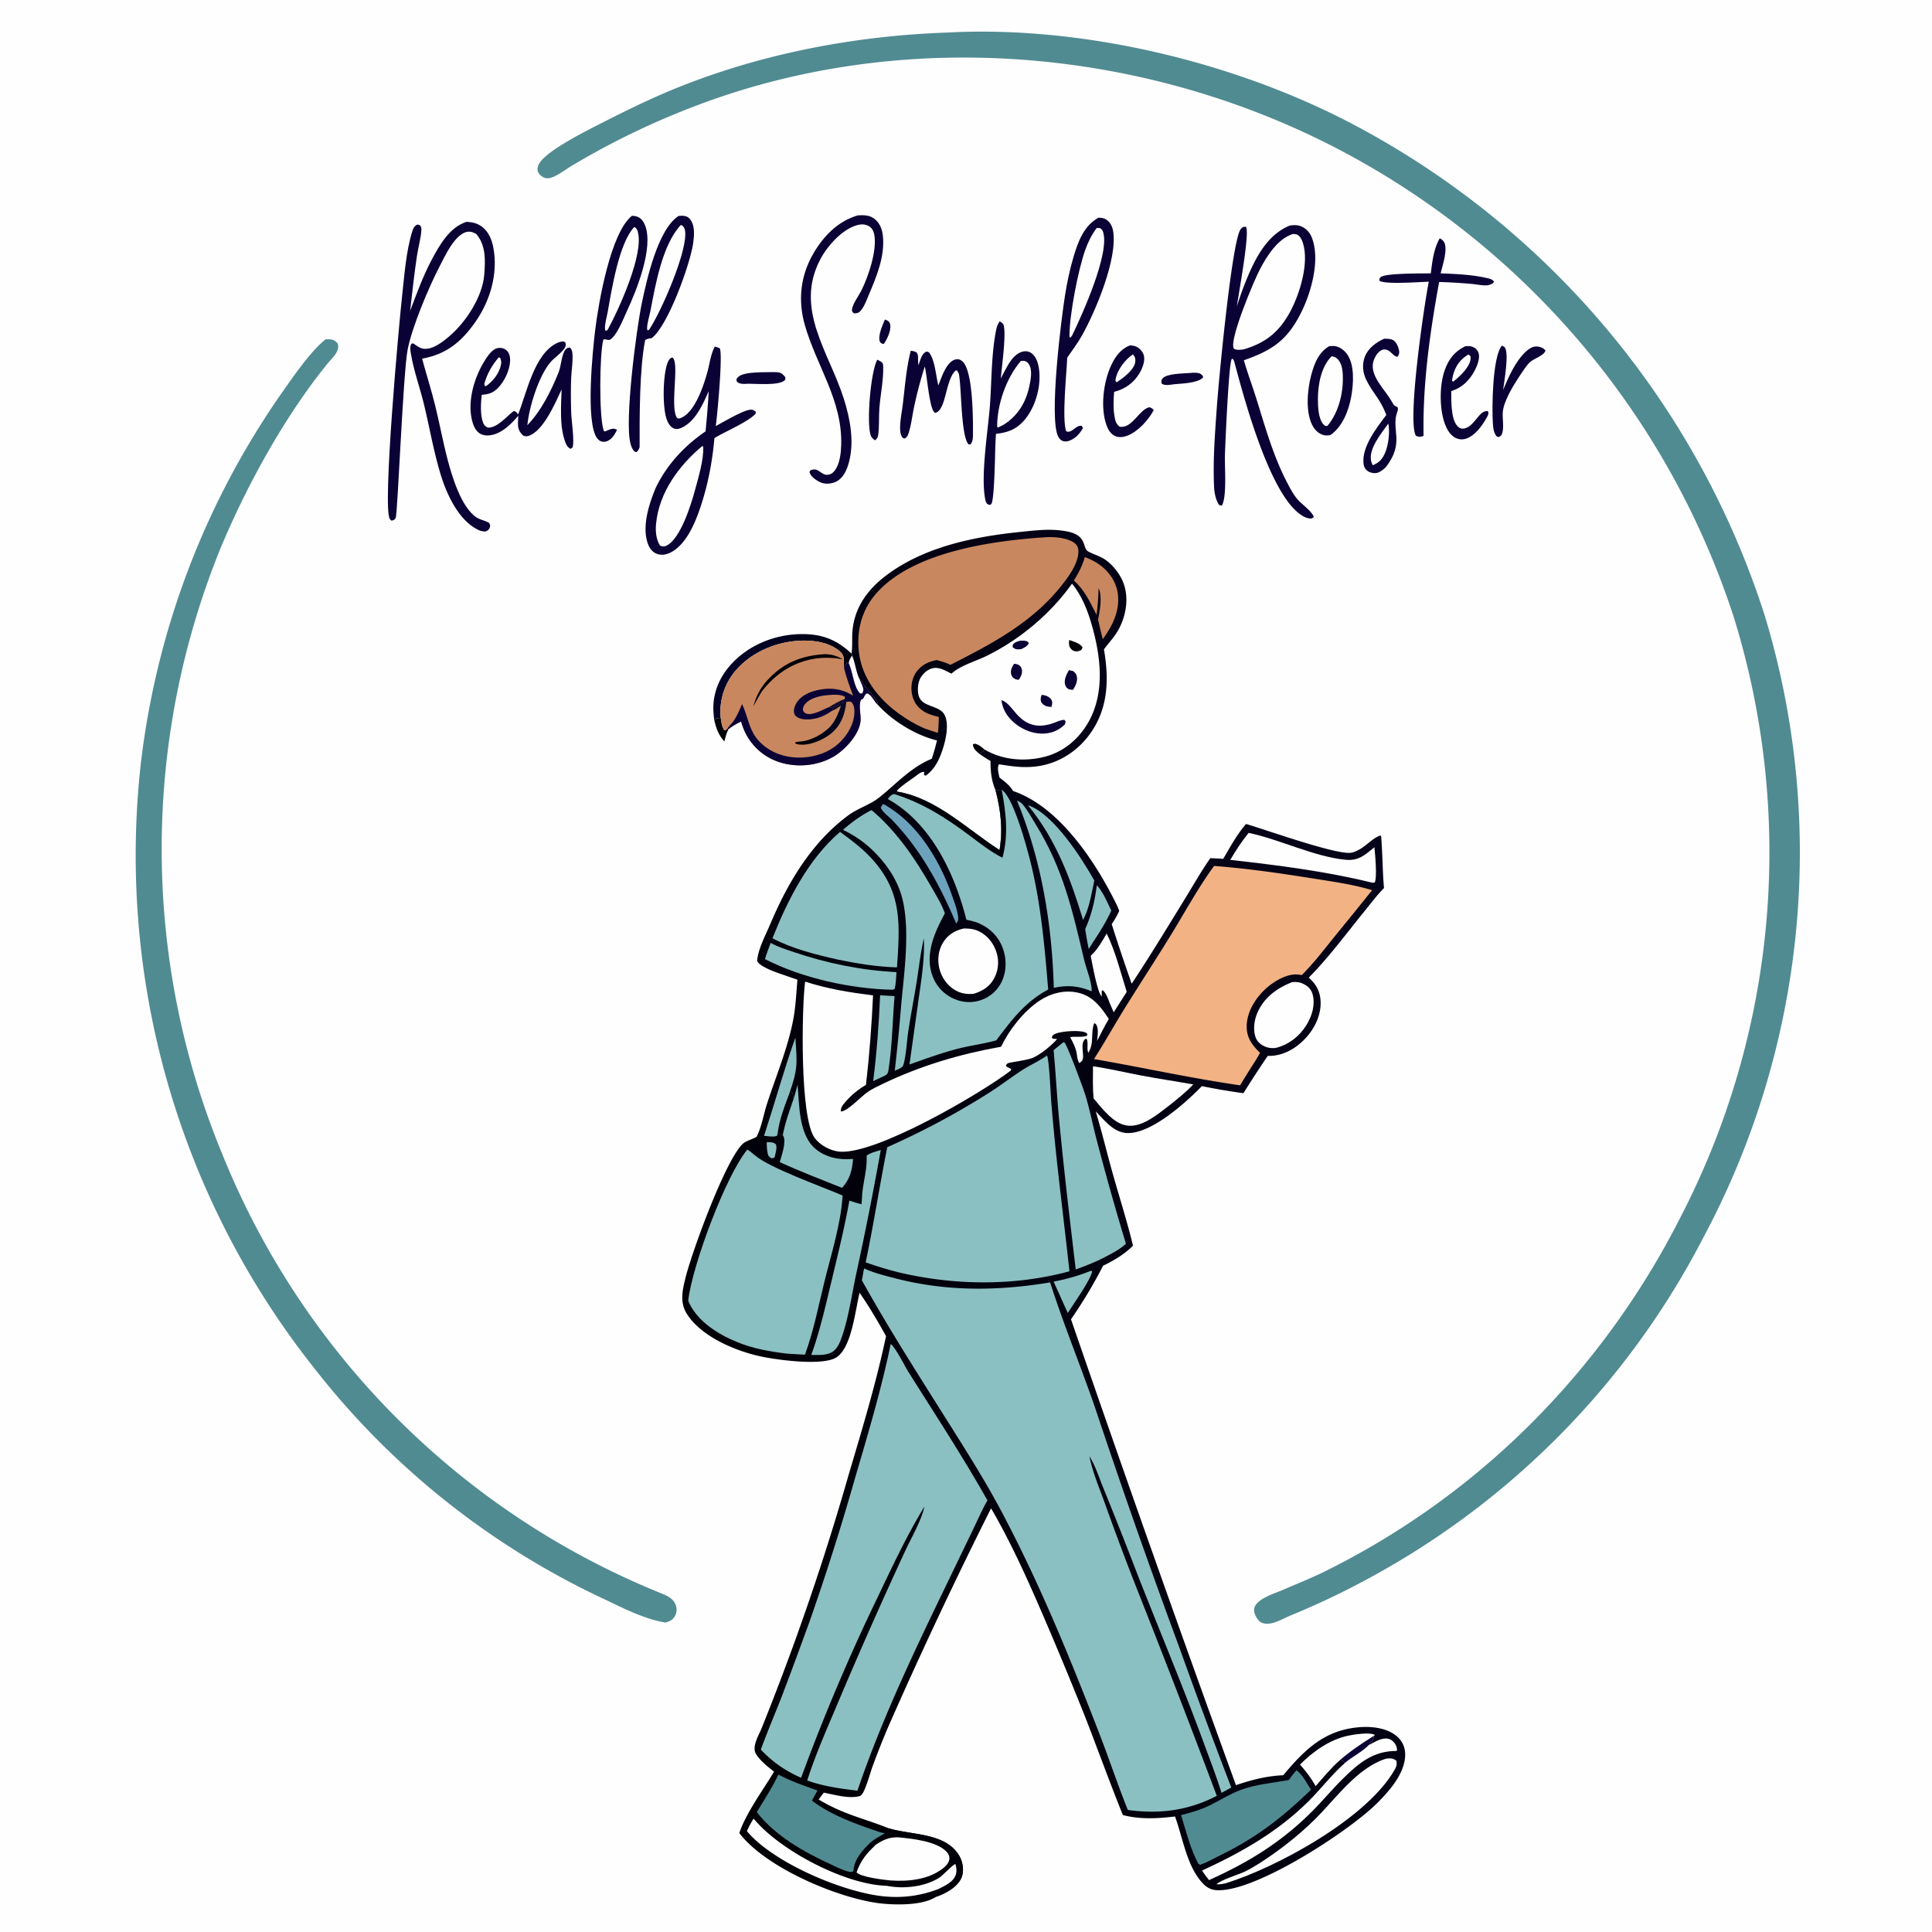 <svg version="1.1" xmlns="http://www.w3.org/2000/svg" style="display: block;" viewBox="0 0 2048 2048" width="1024" height="1024">
<defs>
	<linearGradient id="Gradient1" gradientUnits="userSpaceOnUse" x1="870.929" y1="747.128" x2="779.301" y2="695.266">
		<stop class="stop0" offset="0" stop-opacity="1" stop-color="rgb(0,0,14)"/>
		<stop class="stop1" offset="1" stop-opacity="1" stop-color="rgb(3,2,39)"/>
	</linearGradient>
	<linearGradient id="Gradient2" gradientUnits="userSpaceOnUse" x1="855.24" y1="766.76" x2="893.797" y2="767.241">
		<stop class="stop0" offset="0" stop-opacity="1" stop-color="rgb(1,0,8)"/>
		<stop class="stop1" offset="1" stop-opacity="1" stop-color="rgb(4,8,35)"/>
	</linearGradient>
	<linearGradient id="Gradient3" gradientUnits="userSpaceOnUse" x1="614.864" y1="1496.83" x2="1556.93" y2="1135.49">
		<stop class="stop0" offset="0" stop-opacity="1" stop-color="rgb(0,0,4)"/>
		<stop class="stop1" offset="1" stop-opacity="1" stop-color="rgb(5,3,25)"/>
	</linearGradient>
</defs>
<path transform="translate(0,0)" fill="rgb(255,254,254)" d="M 0 0 L 2048 0 L 2048 2048 L 0 2048 L 0 0 z"/>
<path transform="translate(0,0)" fill="rgb(0,0,8)" d="M 757.253 763.821 C 757.654 762.997 758.32 762.238 758.862 761.498 L 764.012 761.011 C 764.766 765.267 765.041 770.088 767.6 773.671 L 768.976 774.101 L 771.089 772.31 L 772.149 773.12 C 769.983 777.1 769.017 781.633 767.807 785.978 C 761.835 779.359 759.239 772.314 757.253 763.821 z"/>
<path transform="translate(0,0)" fill="rgb(10,1,53)" d="M 938.055 338.704 C 938.871 339.014 940.317 339.524 941.023 339.977 C 942.765 341.095 943.347 342.283 943.67 344.251 C 944.72 350.649 940.445 359.254 937.011 364.455 L 935.482 364.466 C 934.35 363.747 933.133 363.377 932.653 362.038 C 930.412 355.787 935.589 344.601 938.055 338.704 z"/>
<path transform="translate(0,0)" fill="rgb(10,1,53)" d="M 1260.98 395.415 C 1263.25 395.081 1265.63 395.074 1267.92 395.158 C 1271.49 395.289 1272.96 396.129 1275.31 398.746 L 1275.02 400.492 C 1268.93 406.199 1252.88 406.557 1244.88 407.28 C 1240.66 407.793 1234.84 409.263 1231.34 406.542 C 1231.11 404.078 1230.72 402.852 1232.64 400.893 C 1237.63 395.806 1254.02 396.027 1260.98 395.415 z"/>
<path transform="translate(0,0)" fill="rgb(10,1,53)" d="M 820.628 394.452 C 822.121 394.41 823.683 394.545 825.159 394.76 C 828.584 395.257 830.397 397.223 832.406 399.842 C 832.449 401.057 832.852 402.031 831.938 402.982 C 825.95 409.204 800.35 406.511 791.749 406.838 C 788.648 407.087 785.173 407.175 782.411 405.581 C 780.793 404.647 781.038 404.124 780.551 402.485 C 781.021 401.391 781.036 401.167 781.918 400.149 C 787.821 393.333 811.955 394.835 820.628 394.452 z"/>
<path transform="translate(0,0)" fill="rgb(10,1,53)" d="M 929.884 381.27 C 931.801 382.05 933.18 382.983 934.913 384.11 C 935.784 385.361 936.156 386.26 936.212 387.803 C 936.739 402.312 933.319 418.016 932.182 432.607 C 931.454 441.959 932.239 451.944 930.906 461.134 C 930.482 464.054 929.7 464.649 927.772 466.788 C 925.089 465.127 923.635 463.951 922.734 460.818 C 918.668 446.691 922.799 395.073 929.884 381.27 z"/>
<path transform="translate(0,0)" fill="url(#Gradient1)" d="M 757.253 763.821 A 103.386 103.386 0 0 1 756.223 752.819 C 755.486 734.161 763.088 716.988 775.686 703.473 C 794.124 683.694 820.883 672.866 847.729 672.197 C 870.107 671.64 886.309 677.438 902.628 692.858 C 903.604 694.407 903.522 693.645 903.29 695.058 C 901.317 697.94 900.152 699.758 899.798 703.271 L 897.896 702.662 C 896.549 704.218 895.625 705.748 894.641 707.553 C 893.718 698.538 896.598 695.311 888.75 689.231 C 874.891 678.493 853.222 677.707 836.588 680.365 C 813.381 684.072 790.075 696.202 776.175 715.54 A 66.619 66.619 0 0 0 764.012 761.011 L 758.862 761.498 C 758.32 762.238 757.654 762.997 757.253 763.821 z"/>
<path transform="translate(0,0)" fill="rgb(10,1,53)" d="M 1592.05 366.416 C 1593.35 367.013 1594.36 367.219 1595.24 368.432 C 1599.83 374.8 1594.46 404.414 1593.38 413.454 C 1598.99 399.743 1606.84 381.936 1618.25 372.011 C 1621.54 369.148 1625.33 366.833 1629.82 367.333 C 1633.34 367.724 1636.06 368.801 1638.24 371.53 C 1637.08 376.944 1625.96 380.032 1621.85 383.865 C 1617.79 387.65 1614.39 393.466 1611.16 398.041 C 1604.53 408.082 1593.46 425.633 1592.95 437.802 C 1592.68 444.222 1594.22 452.557 1592.57 458.726 C 1591.81 461.547 1591.13 461.84 1588.84 463.358 L 1586.54 462.632 C 1583.25 458.489 1582.87 454.115 1582.51 448.961 C 1581.36 432.27 1582.07 377.957 1592.05 366.416 z"/>
<path transform="translate(0,0)" fill="rgb(10,1,53)" d="M 1553.24 366.997 C 1555.55 366.879 1558.3 366.575 1560.5 367.447 C 1563.73 368.727 1565.97 370.51 1567.21 373.821 C 1569.23 379.24 1566.04 387.347 1563.6 392.123 C 1558.03 402.987 1550.05 410.914 1538.38 414.598 C 1538.46 424.537 1537.88 443.394 1544.57 451.291 C 1546.14 453.141 1548.04 454.51 1550.54 454.406 C 1559.19 454.047 1564.21 444.002 1569.82 438.688 C 1572.07 436.565 1574.04 435.671 1577.08 435.729 C 1578.29 438.191 1577.84 438.004 1577.16 440.49 C 1572.57 449.091 1566.24 458.768 1557.5 463.536 C 1553.49 465.722 1549.02 466.478 1544.66 464.925 C 1539.29 463.015 1535.55 458.084 1533.2 453.103 C 1525.58 436.98 1525.51 409.154 1531.44 392.452 C 1535.64 380.606 1541.95 372.547 1553.24 366.997 z"/>
<path transform="translate(0,0)" fill="rgb(255,254,254)" d="M 1556.6 375.715 C 1557.35 376.153 1558.11 376.998 1558.75 377.585 C 1558.93 379.031 1559.04 379.295 1558.83 380.915 C 1557.74 389.449 1547.15 399.364 1540.64 404.423 L 1540.11 404.494 L 1539.18 403.528 C 1539.46 401.567 1539.78 399.604 1540.29 397.688 C 1542.92 387.848 1547.79 380.967 1556.6 375.715 z"/>
<path transform="translate(0,0)" fill="rgb(10,1,53)" d="M 1198.15 366.012 C 1200.44 366.313 1203 366.608 1205.05 367.705 C 1208.7 369.664 1211.58 373.021 1212.6 377.043 C 1214.04 382.741 1210.9 390.642 1208.03 395.449 C 1201.76 405.957 1192.64 412.393 1181.01 415.387 C 1180.38 423.806 1179.92 432.149 1181.29 440.533 C 1182.07 445.32 1182.76 449.353 1186.9 452.288 C 1200.17 454.709 1207.45 434.001 1218.42 431.663 C 1220.86 432.618 1221.43 432.712 1222.97 434.777 C 1217.49 445.166 1206.51 457.21 1195.56 461.631 C 1191.26 463.366 1186.35 464.17 1181.99 462.177 C 1177.59 460.167 1174.87 455.863 1173.22 451.481 C 1166.15 432.706 1169.53 405.158 1177.88 387.275 C 1182.29 377.843 1188.11 369.726 1198.15 366.012 z"/>
<path transform="translate(0,0)" fill="rgb(255,254,254)" d="M 1200.73 375.725 C 1201.18 376.174 1201.71 376.56 1202.09 377.071 C 1203.6 379.105 1203.84 382.102 1203.28 384.503 C 1201.31 392.998 1190.67 400.493 1183.86 405.209 C 1183.3 404.953 1182.94 404.395 1182.51 403.96 C 1182.5 402.548 1182.43 402.251 1182.81 400.675 C 1185.1 391.179 1192.9 381.075 1200.73 375.725 z"/>
<path transform="translate(0,0)" fill="rgb(10,1,53)" d="M 1467.25 359.066 C 1470.6 359.072 1474.07 358.95 1477.06 360.74 C 1480.26 362.656 1482.49 368.062 1483.09 371.631 C 1483.6 374.676 1482.94 376.042 1481.21 378.335 C 1476.66 377.455 1474.17 371.625 1469.35 370.634 C 1467.17 370.185 1465.47 370.536 1463.61 371.657 C 1459.75 373.978 1456.66 379.725 1455.64 383.978 C 1452.15 398.467 1467.83 412.752 1474.63 424.467 L 1476.84 428.285 C 1478.02 430.314 1479.31 430.501 1481.36 431.49 C 1482.22 433.377 1481.91 434.6 1481.2 436.513 C 1474.15 455.555 1489.65 468.922 1468.9 495.35 C 1466.3 497.749 1463.21 500.439 1459.69 501.29 C 1456.43 502.08 1451.98 501.033 1449.32 498.989 C 1447.11 497.283 1445.88 494.876 1445.49 492.152 C 1442.89 474.246 1459.41 453.264 1469.57 439.859 C 1463.09 422.74 1455.18 416.776 1448.31 402.692 C 1444.52 394.932 1443.66 386.086 1446.86 377.955 C 1450.38 369.018 1458.76 362.876 1467.25 359.066 z"/>
<path transform="translate(0,0)" fill="rgb(255,254,254)" d="M 1471.66 448.966 C 1473.48 457.893 1471.88 471.147 1468.48 479.468 C 1465.63 486.437 1462.07 490.454 1455.1 493.197 C 1454.38 491.532 1453.67 489.913 1453.34 488.119 C 1450.97 475.019 1464.52 459.197 1471.66 448.966 z"/>
<path transform="translate(0,0)" fill="rgb(10,1,53)" d="M 1526.22 252.57 C 1527.74 253.519 1529.18 254.414 1530.28 255.877 C 1535.55 262.866 1528.95 281.832 1527.15 289.778 C 1543.11 290.404 1560.66 291.142 1576.2 294.738 C 1578.84 295.349 1582.2 296.108 1583.68 298.503 L 1582.55 300.269 C 1580.54 301.334 1578.76 302.263 1576.46 302.44 C 1571.28 302.836 1565.39 301.418 1560.19 300.985 A 548.899 548.899 0 0 0 1525.53 298.93 C 1515.74 352.884 1507.99 407.108 1509.04 462.012 C 1508.76 462.126 1508.48 462.258 1508.18 462.354 C 1505.46 463.245 1503.42 463.247 1500.92 461.868 C 1491.52 446.515 1509.67 323.074 1514.6 298.604 C 1505.27 298.895 1467.77 301.763 1462.18 297.539 C 1462.36 295.662 1462.02 295.122 1463.66 293.715 C 1468.62 289.449 1508.46 289.903 1516.72 289.777 C 1518.24 277.306 1519.8 263.614 1526.22 252.57 z"/>
<path transform="translate(0,0)" fill="rgb(10,1,53)" d="M 973.571 387.253 C 975.322 382.741 976.772 375.341 981.457 373.018 C 982.842 372.331 983.532 373.062 984.852 373.581 C 991.261 382.111 992.008 398.159 994.686 408.58 C 997.178 402.254 999.571 395.159 1003.19 389.4 C 1005.6 385.56 1009.3 381.321 1014.13 380.839 C 1016.67 380.585 1018.47 381.554 1020.31 383.197 C 1031.38 393.067 1031.47 443.762 1031.4 459.292 C 1031.38 463.238 1031.47 468.241 1028.49 471.211 L 1026.66 471.023 C 1018.43 461.753 1019.43 410.973 1016.4 396.027 L 1014.51 392.745 L 1012.87 392.811 C 1004.7 400.799 1003.41 419.505 998.593 430.026 C 996.929 433.663 995.345 436.334 991.577 437.731 C 991.297 437.579 990.998 437.459 990.738 437.277 C 985.165 433.376 982.691 397.747 980.293 388.548 A 442.571 442.571 0 0 0 968.872 431.846 C 966.936 440.912 965.855 451.233 962.884 459.951 C 962.124 462.183 961.126 463.486 959.229 464.834 C 957.714 464.448 957.162 464.68 956.254 463.245 C 954.477 460.437 954.154 456.867 954.15 453.609 C 954.143 445.397 956.025 436.703 957.019 428.533 C 959.312 409.685 960.718 390.211 965.426 371.803 C 967.843 372.104 969.47 372.438 971.625 373.59 C 972.884 375.446 973.138 376.509 973.136 378.684 C 973.134 381.575 973.322 384.375 973.571 387.253 z"/>
<path transform="translate(0,0)" fill="rgb(10,1,53)" d="M 1409.03 366.935 C 1411.15 366.824 1413.39 366.662 1415.49 366.966 C 1420.07 367.629 1424.95 371.395 1427.65 375.001 C 1436.26 386.502 1434.78 407.047 1432.35 420.47 C 1429.65 435.439 1423.08 452.384 1410.17 461.25 C 1408.29 461.502 1406.29 461.744 1404.39 461.466 C 1399.31 460.724 1394.74 456.899 1392.15 452.627 C 1383.52 438.432 1385.74 413.734 1389.76 398.309 C 1392.99 385.879 1397.5 373.741 1409.03 366.935 z"/>
<path transform="translate(0,0)" fill="rgb(255,254,254)" d="M 1411.62 377.613 C 1413.75 378.124 1415.54 378.504 1417.23 379.988 C 1421.33 383.59 1422.79 389.371 1423.23 394.595 C 1424.81 413.561 1419.66 436.794 1407.14 451.411 C 1406.91 451.47 1406.7 451.583 1406.47 451.588 C 1404.78 451.625 1404.33 451.298 1403.14 450.089 C 1397.43 444.296 1397.03 430.738 1397.04 422.94 C 1397.06 407.687 1400.42 388.658 1411.62 377.613 z"/>
<path transform="translate(0,0)" fill="rgb(10,1,53)" d="M 909.583 228.259 C 916.123 227.957 922.065 227.978 927.37 232.311 C 932.951 236.869 935.268 243.521 935.943 250.513 C 938.018 271.997 929.276 292.874 921.117 312.159 C 918.754 317.742 916.299 324.923 912.23 329.477 C 910.12 331.839 908.186 332.191 905.16 332.191 C 903.072 330.318 902.749 329.313 903.481 326.398 C 904.951 320.542 910.195 313.68 913 308.142 C 920.496 293.345 930.191 264.583 926.639 248.079 C 925.897 244.629 924.193 241.639 921.12 239.785 C 917.093 237.355 912.399 237.513 908.014 238.821 C 892.233 243.529 876.843 260.947 869.415 275.162 C 841.973 327.679 878.669 373.203 894.346 422.274 C 901.181 443.71 905.825 468.055 899.844 490.251 C 897.768 497.956 894.158 506.511 886.696 510.39 C 882.186 512.733 875.542 513.516 870.732 511.692 C 866.5 510.088 860.127 505.935 858.469 501.534 C 857.89 499.998 858.156 500.335 858.911 498.674 C 867.994 494.356 870.15 504.772 878.476 503.154 C 882.142 502.442 884.808 499.401 886.52 496.283 C 890.516 489.006 891.457 479.828 891.703 471.633 C 893.126 424.028 865.321 387.771 853.022 344.061 C 845.849 318.572 848.47 292.981 861.565 269.857 C 872.338 250.834 888.094 234.281 909.583 228.259 z"/>
<path transform="translate(0,0)" fill="rgb(10,1,53)" d="M 1059.73 340.624 C 1061.41 341.558 1062.25 342.327 1063.58 343.666 C 1067.13 352.714 1061.86 388.922 1060.88 401.339 A 288.471 288.471 0 0 1 1067.76 388.283 C 1071.37 381.918 1076.68 374.459 1084.25 372.687 C 1087.5 371.926 1090.68 372.41 1093.4 374.389 C 1098.46 378.063 1100.53 385.114 1101.36 390.997 C 1103.85 408.584 1098.23 429.667 1087.27 443.645 C 1078.72 454.551 1069.09 458.483 1055.76 459.871 L 1055.09 471.921 C 1054.84 481.586 1054.08 528.211 1051.12 533.64 C 1050.28 535.193 1050.4 534.71 1048.46 535.256 L 1046.2 533.913 C 1045.33 532.537 1044.8 531.312 1044.47 529.71 C 1039.23 504.257 1047.51 455.936 1049.46 428.495 C 1051.31 402.572 1050.85 375.365 1055.94 349.867 C 1056.65 346.29 1057.66 343.629 1059.73 340.624 z"/>
<path transform="translate(0,0)" fill="rgb(255,254,254)" d="M 1082.15 382.632 C 1083.16 382.588 1084.98 382.366 1086.02 382.628 C 1088.28 383.2 1089.3 384.155 1090.59 386.038 C 1094.78 392.156 1092.55 402.759 1091.11 409.564 C 1087.6 426.192 1079.23 440.227 1064.87 449.627 C 1062.62 450.964 1060.26 452.066 1057.91 453.211 L 1057.03 452.469 C 1056.88 428.787 1066.71 400.556 1082.15 382.632 z"/>
<path transform="translate(0,0)" fill="rgb(10,1,53)" d="M 549.197 439.318 L 549.565 438.412 C 558.325 416.267 566.413 375.383 590.128 363.783 C 592.29 362.725 594.655 362 597.061 361.863 L 599.182 362.794 C 599.801 364.867 600.102 366.274 598.98 368.266 C 595.711 374.07 587.57 379.067 583.185 384.345 C 570.883 399.15 560.893 431.496 559.038 450.686 C 573.762 435.498 584.55 413.817 592.336 394.181 C 594.727 388.151 595.52 374.655 599.551 370.432 C 601.144 368.763 601.962 368.57 604.18 368.491 C 606.852 370.992 606.875 374.449 606.957 377.902 C 607.129 385.225 605.852 392.475 605.518 399.776 C 604.948 412.239 605.115 424.838 605.473 437.306 C 605.698 445.114 609.285 469.125 606.847 474.419 L 604.881 475.793 C 601.256 474.032 600.12 471.163 598.823 467.451 C 593.008 450.814 594.878 430.267 595.304 412.842 C 588.818 426.678 576.213 456.884 560.276 462.073 C 558.153 462.764 556.733 462.561 554.695 461.808 C 551.692 459.161 549.577 455.808 549.19 451.702 C 548.855 448.159 549.261 444.337 549.441 440.784 C 542.571 448.562 534.556 457.018 524.427 460.285 C 519.56 461.855 513.53 462.41 508.947 459.716 C 503.784 456.68 501.403 450.242 500.143 444.691 C 495.595 424.662 502.708 400.448 513.176 383.37 C 516.345 378.201 521.482 369.851 528.011 368.917 C 531.382 368.434 534.577 369.258 537.151 371.567 C 539.353 373.541 540.323 376.478 540.627 379.34 C 541.622 388.736 536.487 400.769 530.72 407.982 C 525.203 414.883 520.748 417.555 512.076 418.432 L 510.603 418.57 C 509.761 427.568 508.882 439.023 511.946 447.693 C 513.032 450.768 514.327 451.851 517.171 453.295 C 527.231 453.722 536.929 441.371 544.526 435.756 C 547.315 436.068 547.502 437.255 549.197 439.318 z"/>
<path transform="translate(0,0)" fill="rgb(255,254,254)" d="M 528.858 378.609 L 530.447 379.796 C 531.192 382.153 531.593 383.876 531.109 386.397 C 529.312 395.752 522.664 404.138 515.004 409.409 L 513.839 408.869 L 513.419 406.694 C 516.453 396.047 521.668 386.952 528.858 378.609 z"/>
<path transform="translate(0,0)" fill="rgb(10,1,53)" d="M 669.961 228.718 C 672.1 228.874 674.057 229.021 676.046 229.891 C 679.936 231.595 682.367 235.137 683.855 238.992 C 693.046 262.806 674.573 308.353 664.413 330.108 C 661.015 337.383 653.482 356.777 646.461 360.114 C 644.409 361.089 642.142 359.031 639.572 359.965 C 635.483 375.128 634.829 442.877 640.066 456.783 L 641.382 457.373 C 642.864 456.712 644.351 456.041 645.862 455.447 C 649.209 454.131 650.861 454.021 654.12 455.517 C 652.549 458.659 650.988 461.735 648.524 464.289 C 646.312 466.582 642.876 468.545 639.577 468.343 C 636.789 468.173 634.866 466.911 633.163 464.772 C 620.341 448.658 628.319 370.986 630.985 349.328 C 634.578 320.141 647.448 246.291 669.961 228.718 z"/>
<path transform="translate(0,0)" fill="rgb(255,254,254)" d="M 672.431 240.542 C 674.58 241.939 675.345 243.057 676.068 245.556 C 682.856 269.019 656.241 327.547 643.952 349.985 L 641.903 350.68 C 641.552 349.885 641.381 349.644 641.314 348.659 C 640.96 343.487 643.314 335.681 644.235 330.474 C 648.4 306.925 656.257 257.314 672.431 240.542 z"/>
<path transform="translate(0,0)" fill="rgb(10,1,53)" d="M 719.26 228.945 C 721.334 228.679 723.398 228.61 725.477 228.88 C 728.259 229.242 730.419 230.84 732.026 233.066 C 736.789 239.663 735.872 250.039 734.81 257.714 C 731.842 279.181 708.234 345.397 690.862 358.384 C 688.314 358.789 686.199 359.071 683.929 360.407 C 677.864 390.527 677.914 442.078 678.031 474.082 C 677.123 476.369 676.595 477.722 674.667 479.299 L 672.737 478.768 C 670.689 476.577 669.734 474.834 668.865 471.947 C 668.712 471.442 668.578 470.932 668.431 470.425 C 661.736 447.404 674.589 348.85 680.374 321.268 C 685.676 295.989 697.352 243.248 719.26 228.945 z"/>
<path transform="translate(0,0)" fill="rgb(255,254,254)" d="M 721.575 238.557 L 723.446 239.184 C 725.127 241.097 725.729 241.804 726.163 244.412 C 729.592 265.012 700.754 330.686 688.095 349.515 L 686.449 350.264 C 686.138 349.422 685.961 349.115 685.954 348.103 C 685.916 342.457 688.432 335.007 689.527 329.353 C 694.978 301.2 702.014 259.887 721.575 238.557 z"/>
<path transform="translate(0,0)" fill="rgb(10,1,53)" d="M 1164.38 230.813 C 1167.26 230.782 1169.98 231.067 1172.46 232.615 C 1176.78 235.316 1179.11 239.983 1179.94 244.891 C 1184.88 273.96 1161.55 329.616 1146.8 355.879 C 1142.18 364.092 1136.62 371.357 1131.31 379.093 C 1130.54 396.523 1125.64 443.186 1130.1 457.064 C 1135.95 460.195 1140.27 450.267 1146.69 451.382 L 1147.99 453.825 C 1145.57 457.878 1142.96 461.464 1139.05 464.228 C 1135.84 466.501 1131.13 468.841 1127.11 467.665 C 1124.69 466.954 1122.95 465.118 1121.8 462.945 C 1111.65 443.898 1125.05 337.334 1129.04 312.606 C 1131.2 299.164 1134.03 285.656 1137.89 272.599 C 1142.66 256.469 1148.85 239.281 1164.38 230.813 z"/>
<path transform="translate(0,0)" fill="rgb(255,254,254)" d="M 1162.58 241.631 L 1166.03 241.764 C 1167.95 243.141 1168.55 243.578 1169.32 245.944 C 1176.65 268.422 1147.29 333.317 1136.55 355.512 L 1134.54 358.141 L 1133.69 356.589 C 1133.41 334.863 1142.92 285.755 1150.44 264.837 C 1153.45 256.46 1157.23 248.765 1162.58 241.631 z"/>
<path transform="translate(0,0)" fill="rgb(10,1,53)" d="M 757.68 367.444 C 759.612 367.797 761.134 368.385 762.92 369.195 C 766.493 374.624 760.327 440.676 758.733 451.663 C 766.479 447.507 787.567 434.969 795.168 434.339 C 797.985 434.105 798.934 434.728 801.072 436.439 L 801.081 438.426 C 792.878 447.435 769.01 457.211 757.305 464.407 C 755.42 486.513 751.288 509.321 744.779 530.485 C 739.13 548.855 729.225 576.582 710.627 585.795 C 706.208 587.984 700.853 588.902 696.151 587.037 C 691.701 585.273 688.76 581.467 687.067 577.107 C 679.896 558.646 688.106 533.7 695.362 516.549 C 707.255 492.226 725.634 472.528 747.896 457.276 A 937.28 937.28 0 0 0 751.255 414.657 C 745.151 428.44 737.335 446.448 722.78 453.315 C 719.954 454.648 716.788 455.364 713.822 453.942 C 710.549 452.372 708.52 448.864 707.166 445.657 C 701.904 433.192 702.503 395.837 708.154 383.447 C 709.286 380.964 710.098 379.902 712.606 378.902 C 720.829 383.236 709.779 431.285 717.618 442.936 C 719.125 443.52 719.249 443.894 720.907 443.334 C 736.488 438.076 746.108 408.273 749.992 393.918 C 752.304 385.369 753.478 375.249 757.68 367.444 z"/>
<path transform="translate(0,0)" fill="rgb(255,254,254)" d="M 744.539 472.741 L 745.451 473.668 C 746.04 487.458 740.507 505.497 736.882 518.96 C 732.875 533.842 721.651 571.017 706.533 578.405 C 703.729 579.775 702.511 579.313 699.64 578.394 C 695.389 571.502 694.719 563.165 695.458 555.267 C 698.559 522.145 719.759 493.382 744.539 472.741 z"/>
<path transform="translate(0,0)" fill="rgb(10,1,53)" d="M 494.657 235.133 C 499.799 235.343 504.803 236.365 509.215 239.154 C 517.441 244.353 521.246 253.291 522.978 262.527 C 528.134 290.029 519.665 318.856 503.825 341.42 C 489.027 362.5 473.112 375.561 447.458 380.19 C 451.907 396.827 457.194 413.202 461.316 429.938 C 466.034 449.091 469.558 468.534 474.585 487.614 C 479.158 504.968 489.022 538.198 505.331 548.604 C 509.264 551.113 514.199 551.762 518.332 554.176 C 519.487 556.244 520.12 557.047 519.091 559.479 C 518.021 562.008 516.847 562.43 514.53 563.44 C 511.464 563.374 509.291 562.883 506.519 561.513 C 486.207 551.473 473.638 524.266 467.285 503.622 C 459.687 478.933 455.417 453.293 449.331 428.214 C 445.099 410.779 438.554 392.901 435.644 375.287 C 435 371.39 434.198 367.958 436.084 364.395 L 437.968 363.947 L 440.934 365.982 C 443.78 367.937 446.143 369.457 449.681 369.742 C 459.096 370.502 469.403 362.297 476.24 356.5 C 493.872 341.551 511.624 314.419 513.356 290.876 C 514.461 275.847 515.224 260.075 504.769 247.943 C 504.218 247.659 503.671 247.366 503.115 247.091 C 499.683 245.395 496.285 245.017 492.72 246.472 C 480.945 251.275 472.04 270.716 466.491 281.376 C 454.517 304.38 437.072 345.783 432.186 370.224 C 427.223 395.053 421.538 545.901 419.429 549.068 C 418.034 551.163 417.288 551.59 414.9 551.827 C 413.993 551.095 413.87 551.096 413.149 549.943 C 405.347 537.467 422.942 343.499 426.117 315.069 C 428.626 292.603 430.288 266.738 437.072 245.106 C 438.134 241.72 439.018 239.854 442.267 238.078 C 444.795 238.296 444.59 238.302 446.246 240.25 C 446.54 241.5 446.82 242.648 446.723 243.947 C 446.055 252.85 443.286 262.543 441.946 271.495 C 439.063 290.754 436.973 310.151 434.758 329.497 C 441.682 311.307 448.362 292.777 457.521 275.56 C 465.865 259.875 476.663 240.633 494.657 235.133 z"/>
<path transform="translate(0,0)" fill="rgb(10,1,53)" d="M 1367.17 239.105 C 1371.75 238.478 1375.85 238.265 1380.13 240.328 C 1385.49 242.908 1388.99 247.297 1390.98 252.838 C 1399.17 275.658 1390.41 308.062 1380.39 328.999 C 1365.7 359.7 1349.65 371.093 1318.55 381.873 C 1322.36 395.276 1327.34 408.409 1331.51 421.717 C 1340.68 450.9 1349.07 481.443 1363.01 508.789 C 1366.52 515.661 1370.85 524.406 1376.08 530.082 C 1380.2 534.554 1390.98 542.435 1392.72 547.967 L 1390.59 549.598 C 1386.62 549.856 1383.83 548.668 1380.44 546.629 C 1346.3 526.079 1318.79 422.293 1308.19 382.728 L 1306.87 380.293 C 1306.47 380.435 1305.94 380.392 1305.66 380.72 C 1302.54 384.389 1298.78 471.738 1298.46 482.814 C 1298.1 494.962 1300.77 526.795 1295.16 536.061 L 1292.24 535.249 C 1288.56 529.505 1287.28 522.498 1286.97 515.78 C 1285.65 487.459 1288 458.512 1289.99 430.257 C 1291.71 405.758 1306.01 252.284 1315.45 242.58 C 1317.61 240.36 1317.89 240.485 1320.84 240.387 C 1324.92 247.388 1313.03 310.914 1311.13 324.862 A 339.721 339.721 0 0 1 1321.63 295.659 C 1330.98 273.061 1343.39 248.879 1367.17 239.105 z"/>
<path transform="translate(0,0)" fill="rgb(255,254,254)" d="M 1370.56 248.001 C 1372.17 248.12 1373.93 248.143 1375.4 248.899 C 1378.36 250.419 1380.05 254.233 1381.04 257.232 C 1388.03 278.517 1377.86 311.449 1367.66 330.389 C 1356.17 351.718 1341.82 363.398 1318.66 370.267 C 1315.73 370.786 1312.08 371.265 1309.23 370.247 C 1307.97 369.798 1307.75 369.539 1307.39 368.015 C 1304.64 356.359 1328.91 298.15 1335.54 285.513 C 1343.02 271.225 1354.42 253.122 1370.56 248.001 z"/>
<path transform="translate(0,0)" fill="rgb(201,135,95)" d="M 764.012 761.011 A 66.619 66.619 0 0 1 776.175 715.54 C 790.075 696.202 813.381 684.072 836.588 680.365 C 853.222 677.707 874.891 678.493 888.75 689.231 C 896.598 695.311 893.718 698.538 894.641 707.553 C 895.625 705.748 896.549 704.218 897.896 702.662 L 899.798 703.271 C 900.152 699.758 901.317 697.94 903.29 695.058 C 906.778 702.558 907.177 711.033 910.627 718.628 C 912.438 720.436 913.496 721.748 914.636 724.034 C 917.812 730.4 930.523 740.8 930.583 747.165 L 929.687 746.278 C 925.902 742.464 924.046 736.585 919.059 734.949 C 916.823 736.143 916.109 738.35 915.053 740.526 C 913.444 741.405 912.806 741.26 912.206 743.098 C 910.432 748.533 912.439 757.014 912.287 762.882 C 911.898 777.892 895.434 795.331 883.169 802.34 C 866.968 811.598 846.417 813.725 828.528 808.629 A 61.064 61.064 0 0 1 790.832 778.28 C 788.584 774.066 787.006 769.403 785.511 764.878 C 780.601 767.306 776.398 769.606 772.149 773.12 L 771.089 772.31 L 768.976 774.101 L 767.6 773.671 C 765.041 770.088 764.766 765.267 764.012 761.011 z"/>
<path transform="translate(0,0)" fill="rgb(0,0,8)" d="M 874.718 693.428 C 882.364 693.693 886.978 695.251 893.558 698.882 C 883.931 697.225 875.171 696.689 865.464 697.963 C 841.819 701.067 821.991 714.104 807.619 732.882 C 804.35 738.082 801.462 743.472 798.542 748.873 C 801.504 738.053 805.948 729.28 813.49 720.991 C 830.319 702.497 850.187 694.753 874.718 693.428 z"/>
<path transform="translate(0,0)" fill="url(#Gradient2)" d="M 895.355 740.86 L 892.033 744.97 L 892.298 745.75 C 893.975 745.254 895.517 744.804 897.109 744.071 C 895.721 757.438 891.463 769.067 880.714 777.76 C 872.148 784.687 856.812 791.216 845.563 788.957 C 844.235 788.691 844.246 788.64 843.198 788.171 L 842.961 786.965 C 845.023 786.291 846.719 786.148 848.851 785.993 C 859.808 785.197 874.105 777.351 881.069 768.974 C 886.277 762.71 888.8 755.604 891.497 748.062 C 888.499 749.925 885.355 752.332 882.009 753.444 L 882.356 752.027 C 884.197 750 885.987 748.942 888.354 747.662 C 889.774 746.894 889.095 747.5 890.084 745.733 C 888.684 745.422 888.334 744.975 887.187 745.789 C 884.272 747.86 883.708 749.951 879.674 749.937 C 879.141 749.935 878.61 749.871 878.077 749.838 C 883.705 746.596 889.25 743.137 895.355 740.86 z"/>
<path transform="translate(0,0)" fill="rgb(10,1,53)" d="M 903.29 695.058 C 906.778 702.558 907.177 711.033 910.627 718.628 C 912.438 720.436 913.496 721.748 914.636 724.034 C 917.812 730.4 930.523 740.8 930.583 747.165 L 929.687 746.278 C 925.902 742.464 924.046 736.585 919.059 734.949 C 916.823 736.143 916.109 738.35 915.053 740.526 C 913.444 741.405 912.806 741.26 912.206 743.098 C 910.432 748.533 912.439 757.014 912.287 762.882 C 911.898 777.892 895.434 795.331 883.169 802.34 C 866.968 811.598 846.417 813.725 828.528 808.629 A 61.064 61.064 0 0 1 790.832 778.28 C 788.584 774.066 787.006 769.403 785.511 764.878 C 780.601 767.306 776.398 769.606 772.149 773.12 L 771.089 772.31 C 772.921 769.388 775.751 766.997 777.751 764.107 C 781.491 758.702 783.983 752.408 786.614 746.415 C 792.759 759.058 793.679 772.784 803.158 783.974 C 812.799 795.355 826.885 801.606 841.565 802.812 C 857.991 804.162 876.04 799.597 888.502 788.536 C 897.759 780.32 905.28 767.945 905.715 755.367 C 905.841 751.708 905.37 746.974 902.506 744.368 C 901.203 743.182 898.792 743.927 897.109 744.071 C 895.517 744.804 893.975 745.254 892.298 745.75 L 892.033 744.97 L 895.355 740.86 C 889.25 743.137 883.705 746.596 878.077 749.838 C 878.61 749.871 879.141 749.935 879.674 749.937 C 883.708 749.951 884.272 747.86 887.187 745.789 C 888.334 744.975 888.684 745.422 890.084 745.733 C 889.095 747.5 889.774 746.894 888.354 747.662 C 885.987 748.942 884.197 750 882.356 752.027 L 882.009 753.444 A 55.498 55.498 0 0 1 870.203 759.88 C 863.665 762.458 852.458 764.163 845.939 760.676 C 843.669 759.461 842.313 758.233 841.788 755.621 C 841.055 751.977 842.631 747.789 844.56 744.746 C 849.442 737.045 858.674 733.25 867.248 731.434 C 880.595 728.607 892.895 730.101 904.364 737.566 C 900.778 727.644 896.983 717.861 894.641 707.553 C 895.625 705.748 896.549 704.218 897.896 702.662 L 899.798 703.271 C 900.152 699.758 901.317 697.94 903.29 695.058 z"/>
<path transform="translate(0,0)" fill="rgb(255,254,254)" d="M 903.29 695.058 C 906.778 702.558 907.177 711.033 910.627 718.628 C 911.873 722.241 914.009 725.864 914.964 729.475 C 915.579 731.799 914.981 733.28 913.79 735.202 L 911.616 734.959 C 905.088 728.398 904.166 713.434 900.503 704.877 L 899.798 703.271 C 900.152 699.758 901.317 697.94 903.29 695.058 z"/>
<path transform="translate(0,0)" fill="rgb(201,135,95)" d="M 878.077 749.838 C 872.543 752.197 861.452 758.384 855.509 756.698 C 852.843 755.941 852.509 755.343 851.172 753.127 C 851.061 750.42 851.463 749.022 853.076 746.79 C 857.56 740.581 867.578 738.003 874.715 737.151 C 880.062 736.513 891.526 735.387 895.816 738.708 L 895.355 740.86 C 889.25 743.137 883.705 746.596 878.077 749.838 z"/>
<path transform="translate(0,0)" fill="rgb(80,139,146)" d="M 345.156 359.699 C 346.609 359.624 348.087 359.595 349.539 359.679 C 353.137 359.885 355.435 361.238 357.838 363.881 C 361.06 372.101 351.937 379.62 347.074 385.601 C 301.988 441.048 261.668 514.423 234.079 580.391 A 846.153 846.153 0 0 0 235.525 1223.16 A 841.653 841.653 0 0 0 699.358 1688.36 C 706.456 1691.32 713.459 1693.67 716.356 1701.57 A 13.68 13.68 0 0 1 715.71 1712.59 C 713.428 1717.07 710.222 1718.55 705.599 1719.96 C 682.27 1716.4 657.765 1703.21 636.512 1693.26 A 840.059 840.059 0 0 1 333.968 1451.42 A 874.958 874.958 0 0 1 149.517 807.356 A 860.645 860.645 0 0 1 297.839 417.723 C 310.161 400.284 328.811 372.652 345.156 359.699 z"/>
<path transform="translate(0,0)" fill="rgb(80,139,146)" d="M 1004.38 34.5 C 1146.34 26.842 1307.79 65.33 1433.22 131.216 A 897.572 897.572 0 0 1 1871 653.493 A 865.766 865.766 0 0 1 1805.54 1312 A 858.779 858.779 0 0 1 1445.78 1675.85 A 822.173 822.173 0 0 1 1368.45 1712.3 C 1362.2 1714.86 1356.07 1718.48 1349.6 1720.31 C 1345.45 1721.49 1339.54 1721.9 1335.85 1719.17 C 1332.5 1716.69 1329.34 1710.83 1329.39 1706.61 C 1329.51 1695.39 1350.89 1689.28 1359.42 1685.57 C 1373.77 1679.32 1388.48 1673.48 1402.57 1666.66 A 829.029 829.029 0 0 0 1634.71 1497.05 A 856.794 856.794 0 0 0 1781.08 1290.89 A 841.073 841.073 0 0 0 1837.72 653.722 A 860.033 860.033 0 0 0 1415.3 156.391 C 1209.52 50.216 958.375 29.181 740.445 111.084 C 693.313 128.798 649.408 149.884 606.207 175.65 C 599.684 179.541 590.017 187.179 582.837 188.697 C 579.653 189.37 576.918 188.808 574.31 186.925 C 571.909 185.192 569.869 182.685 569.778 179.598 C 569.661 175.629 572.205 171.899 574.812 169.133 C 587.692 155.465 623.251 137.793 640.507 129.033 C 665.811 116.187 691.024 103.833 717.381 93.198 C 808.076 56.606 906.887 37.835 1004.38 34.5 z"/>
<path transform="translate(0,0)" fill="url(#Gradient3)" d="M 902.628 692.858 C 902.711 692.25 902.799 691.643 902.875 691.035 C 903.794 683.687 902.993 676.034 903.67 668.584 C 905.805 645.12 918.421 626.578 936.617 612.163 C 977.094 580.097 1031.6 568.947 1081.87 563.838 C 1095.95 562.407 1110.11 560.595 1124.25 562.287 C 1131.69 563.178 1141.15 564.697 1146.1 570.92 C 1148.1 573.428 1149.06 576.48 1150.05 579.471 C 1151.32 583.256 1152.2 583.976 1155.77 585.714 C 1160.29 587.918 1165.28 589.459 1169.61 592.007 C 1178.91 597.489 1187.69 608.846 1191.19 618.801 C 1196.59 634.146 1193.8 651.611 1186.5 665.868 C 1182.09 674.487 1175.9 680.692 1170.24 688.322 C 1175.61 719.685 1174.95 750.329 1155.96 777.209 C 1143.08 795.447 1123.91 808.294 1101.79 811.963 C 1086.9 814.432 1073.69 812.572 1059.02 810.156 C 1056.68 813.816 1058.66 820.186 1059.5 824.271 C 1065.2 828.673 1070.17 832.228 1073.92 838.492 C 1123.11 855.258 1161.67 914.001 1183.75 959.152 C 1184.79 961.266 1185.64 963.388 1186.41 965.614 C 1184.16 970.709 1181.55 975.042 1178.45 979.644 A 2027.16 2027.16 0 0 0 1199.65 1042.8 C 1218.59 1014.07 1236.54 984.615 1254.54 955.293 C 1263.88 940.08 1272.83 924.347 1282.98 909.68 C 1287.53 909.914 1292.12 910.013 1296.65 910.442 C 1304.04 897.806 1311.25 884.573 1320.84 873.437 C 1343.02 879.955 1411.99 904.671 1430.59 904.091 C 1434.25 903.977 1438.46 901.983 1441.57 900.196 C 1448.77 896.062 1455.38 888.335 1463.11 885.665 L 1464.05 886.356 C 1465.61 904.664 1465.47 923.053 1467.1 941.386 C 1459.49 949.052 1452.94 957.941 1446.12 966.308 C 1427.12 989.587 1408.45 1015.11 1387.32 1036.35 C 1394.87 1042.82 1399.2 1050.59 1399.85 1060.63 C 1400.81 1075.47 1393.77 1090.03 1383.82 1100.68 C 1373.81 1111.4 1360.49 1119.11 1345.56 1119.32 L 1343.86 1119.33 A 1092.17 1092.17 0 0 0 1318.1 1158.84 A 690.673 690.673 0 0 1 1274.03 1151.35 C 1256.83 1169.06 1221.19 1201.06 1195.84 1201.09 C 1180.9 1201.11 1171.17 1187.94 1161.56 1178.13 C 1168.13 1200.16 1173.48 1222.53 1179.72 1244.65 C 1186.84 1269.9 1194.87 1294.99 1201.05 1320.49 C 1191.7 1329.72 1181.04 1336.03 1169.29 1341.75 C 1159.06 1361.7 1148.05 1380.08 1135.3 1398.5 A 30671.5 30671.5 0 0 0 1310.17 1892.34 C 1326.88 1886.67 1342.53 1882.62 1360.27 1881.83 C 1382.84 1854.9 1403.87 1833.89 1440.99 1830.91 C 1454.27 1829.85 1470.63 1831.67 1480.97 1840.74 C 1486.37 1845.47 1489.36 1851.9 1489.54 1859.07 C 1490.05 1879.01 1472.98 1898.33 1459.73 1911.5 C 1429.83 1941.23 1332.49 2004.67 1290.97 2003.74 C 1284.25 2003.59 1279.51 2001.18 1274.92 1996.32 C 1258.07 1978.46 1253.83 1948.05 1245.55 1925.52 C 1227.28 1927.78 1208.26 1928.77 1190.28 1924.02 C 1176.29 1889.38 1163.66 1854.23 1150.08 1819.43 A 4203.44 4203.44 0 0 0 1104.39 1709.35 C 1088.22 1672.02 1071.11 1634.05 1050.57 1598.88 A 5087 5087 0 0 0 942.018 1829.46 A 842.087 842.087 0 0 0 924.985 1872.39 C 922.088 1880.5 919.89 1889.22 916.421 1897.09 C 915.275 1899.68 914.335 1901.8 912.093 1903.64 C 900.977 1907.35 884.685 1902.45 873.277 1900.26 L 867.812 1907.54 C 895.127 1923.82 914.407 1927 941.908 1938 L 943.5 1938.48 C 967.057 1945.41 1002.82 1942.7 1017.04 1967.56 C 1020.42 1973.48 1021.82 1981.44 1020 1988.09 C 1017.55 1997.03 1009.01 2002.93 1001.2 2006.95 C 998.235 2008.47 995.185 2009.68 992.044 2010.78 C 977.938 2020.25 947.468 2019.54 931.4 2017.44 C 886.699 2011.58 811.411 1979.51 783.705 1943.13 C 790.737 1922.02 808.945 1897.39 820.524 1878.07 C 814.002 1872.88 805.866 1866.52 801.45 1859.4 C 796.686 1851.72 804.142 1839.88 807.203 1832.34 A 2716.3 2716.3 0 0 0 899.491 1563.71 C 913.979 1514.85 928.693 1466.26 939.247 1416.35 C 930.625 1400.96 921.356 1384.85 911.205 1370.44 C 906.626 1388.51 902.959 1427.89 886.99 1438.66 C 872.613 1448.35 823.735 1441.5 807.354 1438.07 C 780.291 1432.4 743.225 1417.06 727.945 1392.51 C 720.38 1380.35 723.471 1367.33 726.707 1354.33 C 733.591 1326.66 769.026 1229.66 787.386 1212.48 C 790.78 1209.3 797.8 1207.61 801.987 1205.09 C 807.247 1194.92 809.454 1181.25 813.047 1170.16 C 822.491 1141 835.143 1111.01 840.864 1080.91 C 843.492 1067.08 844.09 1052.51 845.305 1038.48 A 427.573 427.573 0 0 1 836.345 1035.41 C 828.115 1032.48 806.046 1025.96 802.612 1018.7 C 803.456 1006.16 811.629 991.162 816.494 979.642 C 835.063 935.67 860.267 893.068 899.243 864.293 C 909.43 856.773 922.176 853.158 931.934 845.397 C 950.045 830.991 965.56 813.335 987.639 804.359 C 989.92 797.961 991.594 791.465 993.276 784.889 C 970.759 779.491 946.071 764.29 930.583 747.165 C 930.523 740.8 917.812 730.4 914.636 724.034 C 913.496 721.748 912.438 720.436 910.627 718.628 C 907.177 711.033 906.778 702.558 903.29 695.058 C 903.522 693.645 903.604 694.407 902.628 692.858 z"/>
<path transform="translate(0,0)" fill="rgb(139,192,194)" d="M 812.752 1210.82 C 816.733 1210.8 819.573 1210.37 822.616 1213.19 C 823.844 1217.27 821.977 1222.67 821.123 1226.78 C 819.86 1227.86 818.977 1227.6 817.367 1227.75 L 814.595 1225.28 C 812.817 1220.5 812.902 1215.85 812.752 1210.82 z"/>
<path transform="translate(0,0)" fill="rgb(0,0,8)" d="M 918.621 1225.11 C 919.413 1239 915.353 1251.27 914.054 1264.92 C 912.614 1263.89 913.288 1264.24 911.514 1263.56 C 911.081 1263.4 910.642 1263.25 910.206 1263.09 C 909.154 1261.11 909.202 1259.15 909.463 1256.96 C 910.027 1252.21 913.456 1230.06 915.288 1227.52 C 915.84 1226.76 917.785 1225.72 918.621 1225.11 z"/>
<path transform="translate(0,0)" fill="rgb(139,192,194)" d="M 1156.68 1346.99 L 1157.71 1347.86 C 1155.79 1357.33 1137.69 1382.64 1131.88 1391.81 L 1128.17 1383.64 C 1124.54 1375.23 1120.62 1366.93 1116.84 1358.59 C 1130.68 1355.97 1143.62 1352.23 1156.68 1346.99 z"/>
<path transform="translate(0,0)" fill="rgb(139,192,194)" d="M 1162.69 938.5 C 1169.22 945.327 1173.85 956.743 1178.05 965.272 C 1172.56 977.158 1165.95 987.804 1158.69 998.656 L 1154.13 1005.99 A 338.495 338.495 0 0 1 1150.37 984.869 C 1157.26 969.334 1160.44 955.249 1162.69 938.5 z"/>
<path transform="translate(0,0)" fill="rgb(139,192,194)" d="M 932.951 1055.05 L 948.273 1055.9 C 946.087 1081.78 945.845 1108.78 941.79 1134.38 C 941.317 1137.37 940.951 1138.22 938.51 1139.98 L 925.586 1146.05 C 929.413 1115.98 931.688 1085.32 932.951 1055.05 z"/>
<path transform="translate(0,0)" fill="rgb(0,0,8)" d="M 941.908 1938 L 943.5 1938.48 C 967.057 1945.41 1002.82 1942.7 1017.04 1967.56 C 1020.42 1973.48 1021.82 1981.44 1020 1988.09 C 1017.55 1997.03 1009.01 2002.93 1001.2 2006.95 C 998.235 2008.47 995.185 2009.68 992.044 2010.78 C 996.161 2005.44 1002.83 2005.07 1007.02 1999.87 L 1006.65 1998.37 C 1004.27 1999.87 1001.81 2001.66 999.198 2002.71 C 997.044 2003.59 996.791 2003.32 994.751 2002.47 C 1000.79 1999.32 1008.73 1995.88 1012.12 1989.64 C 1014.6 1985.09 1014.09 1980.75 1012.81 1975.96 C 1010.54 1976.04 999.257 1988.08 996.321 1990 C 980.67 2000.23 957.865 2002.62 939.84 1999.02 C 948.506 1997.73 958.313 1998.29 967.223 1997.43 C 981.425 1996.04 996.712 1990.16 1006.03 1978.83 L 1005.71 1977.42 C 1004.54 1978.6 1003.35 1979.74 1002.07 1980.8 C 986.424 1993.82 964.638 1996.69 945.001 1994.93 L 944.04 1993.36 C 962.892 1994.61 983.673 1992.65 999.215 1980.83 C 1002.61 1978.25 1006.38 1974.4 1006.45 1969.82 C 1006.48 1967.39 1005.31 1965.15 1003.75 1963.36 C 993.54 1951.68 966.406 1948.97 951.971 1947.63 C 942.674 1947.26 935.195 1950.72 927.699 1955.98 L 922.786 1953 C 927.64 1949.18 932.63 1946.3 938.056 1943.38 L 933.146 1942.33 C 934.712 1942.1 936.453 1941.91 937.947 1941.38 C 939.858 1940.71 940.95 1939.76 941.908 1938 z"/>
<path transform="translate(0,0)" fill="rgb(139,192,194)" d="M 809.936 1204.01 C 821.215 1169.42 830.986 1134.25 843.113 1099.94 C 845.02 1127.83 845.865 1132.91 836.744 1159.11 L 838.548 1159.27 L 839.209 1156.57 C 840.471 1159.4 840.796 1162.15 841.216 1165.18 C 836.855 1177.66 832.263 1190.4 829.825 1203.41 L 824.402 1200.9 L 823.677 1203.9 C 820.348 1205.65 813.655 1204.29 809.936 1204.01 z"/>
<path transform="translate(0,0)" fill="rgb(0,0,8)" d="M 836.744 1159.11 L 838.548 1159.27 L 839.209 1156.57 C 840.471 1159.4 840.796 1162.15 841.216 1165.18 C 836.855 1177.66 832.263 1190.4 829.825 1203.41 L 824.402 1200.9 C 826.189 1186.63 831.745 1172.52 836.744 1159.11 z"/>
<path transform="translate(0,0)" fill="rgb(109,162,188)" d="M 936.051 852.27 C 940.264 854.26 944.092 856.871 947.876 859.57 C 977.416 880.646 997.556 915.858 1009.28 949.514 C 1011.64 956.287 1014.46 963.518 1015.48 970.611 C 1016.02 974.392 1015.9 975.9 1013.65 979.007 C 1001.95 951.612 988.804 925.085 971.581 900.651 A 284.336 284.336 0 0 0 945.79 869.315 C 942.351 865.669 934.949 860.504 933.658 855.932 L 936.051 852.27 z"/>
<path transform="translate(0,0)" fill="rgb(255,254,254)" d="M 1173.13 989.539 C 1182.48 1008.67 1187.99 1031.09 1194.38 1051.43 L 1180.54 1073.09 L 1176.33 1063.25 C 1174.59 1058.91 1172.63 1052.56 1168.89 1049.69 L 1167.84 1050.49 L 1167.89 1056.35 C 1163.27 1052.6 1157.79 1021.04 1156.18 1013.21 C 1163.59 1006.39 1168.09 998.102 1173.13 989.539 z"/>
<path transform="translate(0,0)" fill="rgb(255,254,254)" d="M 1378.09 1870.52 C 1391.64 1856.74 1409.86 1843.88 1429.1 1839.88 C 1434.98 1838.66 1452.38 1835.91 1457.44 1839.13 L 1456.55 1839.93 C 1455.84 1843.45 1455.13 1844.81 1452.73 1847.48 C 1451.62 1848.71 1452.11 1848.09 1451.15 1849.77 C 1444.2 1857 1433.65 1862.13 1425.81 1868.7 C 1424.2 1866.68 1422.65 1866.53 1420.26 1865.89 C 1410.9 1874.13 1402.85 1884 1394.66 1893.36 C 1389.9 1884.88 1384.53 1877.82 1378.09 1870.52 z"/>
<path transform="translate(0,0)" fill="rgb(10,1,53)" d="M 1420.26 1865.89 C 1431.65 1856.06 1443.82 1847.86 1456.55 1839.93 C 1455.84 1843.45 1455.13 1844.81 1452.73 1847.48 C 1451.62 1848.71 1452.11 1848.09 1451.15 1849.77 C 1444.2 1857 1433.65 1862.13 1425.81 1868.7 C 1424.2 1866.68 1422.65 1866.53 1420.26 1865.89 z"/>
<path transform="translate(0,0)" fill="rgb(139,192,194)" d="M 1089.74 853.639 C 1116.2 862.186 1146.31 908.973 1160 933.365 C 1157.83 944.071 1155.91 954.884 1152.4 965.246 C 1151.22 968.661 1149.63 971.939 1148.15 975.232 C 1134.49 930.586 1119.67 890.449 1089.74 853.639 z"/>
<path transform="translate(0,0)" fill="rgb(201,135,95)" d="M 1149.98 590.521 C 1155.29 592.678 1160.26 594.826 1164.98 598.169 C 1175.34 605.517 1183.02 616.193 1184.87 628.944 C 1187.49 647.056 1179.33 663.476 1168.94 677.594 C 1167.12 670.725 1165.64 663.737 1164.02 656.818 C 1165.69 648.186 1168.86 631.848 1164.56 623.619 C 1164.29 633.163 1163.66 642.38 1162.42 651.858 C 1155.72 638.626 1149.65 625.339 1138.35 615.353 C 1143.52 607.28 1147.26 599.725 1149.98 590.521 z"/>
<path transform="translate(0,0)" fill="rgb(139,192,194)" d="M 816.969 999.493 C 824.411 1003.81 833.563 1006.56 841.705 1009.32 C 877.256 1021.34 912.793 1028.53 950.292 1030.51 C 949.872 1036.4 949.792 1042.52 948.389 1048.27 L 946.248 1049.17 C 902.047 1048.27 850.392 1036.95 810.899 1016.68 C 812.59 1010.86 814.876 1005.18 816.969 999.493 z"/>
<path transform="translate(0,0)" fill="rgb(255,254,254)" d="M 1451.15 1849.77 C 1457.3 1846.58 1466.14 1840.71 1473.32 1843.7 C 1476.38 1844.98 1479.23 1848.31 1480.28 1851.45 C 1480.68 1852.62 1480.82 1853.87 1480.99 1855.08 L 1480.42 1856.06 C 1455.38 1856.02 1439.92 1869.25 1422.83 1886.17 C 1412.04 1896.84 1402.37 1908.6 1391.67 1919.36 C 1358.63 1952.59 1324.11 1973.85 1281.6 1992.99 C 1278.99 1989.69 1276.49 1986.45 1274.25 1982.87 C 1316.09 1963.52 1353.94 1942.22 1387.03 1909.48 C 1400.38 1896.26 1411.67 1881.12 1425.81 1868.7 C 1433.65 1862.13 1444.2 1857 1451.15 1849.77 z"/>
<path transform="translate(0,0)" fill="rgb(139,192,194)" d="M 845.493 1149.9 C 847.338 1171.27 846.514 1202.67 864.382 1217.8 C 875.514 1227.23 890.159 1229.86 904.281 1228.49 C 903.284 1240.78 901.045 1249.72 892.623 1259.2 C 870.592 1250.4 848.144 1241.78 826.585 1231.9 C 828.263 1225.66 833.83 1210.3 830.39 1204.3 C 830.216 1204 830.013 1203.71 829.825 1203.41 C 832.263 1190.4 836.855 1177.66 841.216 1165.18 L 845.493 1149.9 z"/>
<path transform="translate(0,0)" fill="rgb(255,254,254)" d="M 798.824 1927.81 A 194.781 194.781 0 0 0 804.441 1934.02 C 833.495 1964.59 897.358 1997.85 939.84 1999.02 C 957.865 2002.62 980.67 2000.23 996.321 1990 C 999.257 1988.08 1010.54 1976.04 1012.81 1975.96 C 1014.09 1980.75 1014.6 1985.09 1012.12 1989.64 C 1008.73 1995.88 1000.79 1999.32 994.751 2002.47 C 975.902 2009.57 957.805 2012.1 937.699 2010.29 C 894.883 2006.45 819.628 1974.69 791.76 1941.09 C 793.827 1936.35 796.076 1932.18 798.824 1927.81 z"/>
<path transform="translate(0,0)" fill="rgb(255,254,254)" d="M 1369.63 1041.09 C 1374.28 1040.67 1377.93 1041.04 1382.13 1043.22 C 1386.84 1045.65 1390.08 1048.95 1391.47 1054.16 C 1394.35 1064.92 1390.89 1076.69 1385.27 1085.96 C 1377.79 1098.3 1366.35 1107.37 1352.27 1110.88 C 1348.96 1111.11 1345.77 1111.14 1342.6 1110.03 C 1337.69 1108.3 1333.21 1105.14 1331.22 1100.19 C 1327.99 1092.14 1329.47 1081.44 1332.82 1073.68 C 1339.9 1057.29 1353.59 1047.5 1369.63 1041.09 z"/>
<path transform="translate(0,0)" fill="rgb(255,254,254)" d="M 927.699 1955.98 C 935.195 1950.72 942.674 1947.26 951.971 1947.63 C 966.406 1948.97 993.54 1951.68 1003.75 1963.36 C 1005.31 1965.15 1006.48 1967.39 1006.45 1969.82 C 1006.38 1974.4 1002.61 1978.25 999.215 1980.83 C 983.673 1992.65 962.892 1994.61 944.04 1993.36 C 936.399 1992.68 912.554 1989.82 907.85 1984.72 C 912.115 1972.49 918.358 1964.72 927.699 1955.98 z"/>
<path transform="translate(0,0)" fill="rgb(255,254,254)" d="M 1021.67 984.25 C 1027.14 984.21 1032.35 984.7 1037.36 987.064 C 1046.12 991.205 1052.65 999.096 1055.85 1008.16 A 35.557 35.557 0 0 1 1054.46 1035.84 C 1049.71 1045.58 1042.1 1050.32 1032.16 1053.47 C 1024.87 1054.1 1018.82 1053.27 1012.4 1049.52 C 1004.06 1044.64 998.125 1036.1 995.815 1026.79 C 993.513 1017.5 994.666 1007.3 999.732 999.103 C 1004.84 990.833 1012.36 986.325 1021.67 984.25 z"/>
<path transform="translate(0,0)" fill="rgb(255,254,254)" d="M 1323.61 882.896 C 1356.64 889.779 1393.3 908.31 1426.65 911.418 C 1440.2 912.681 1447.08 906.172 1456.93 898.102 C 1457.64 904.999 1460.05 930.473 1457.18 935.604 L 1454.71 935.713 C 1405.38 923.567 1354.55 917.165 1304.13 911.52 C 1309.97 901.629 1316.3 891.762 1323.61 882.896 z"/>
<path transform="translate(0,0)" fill="rgb(255,254,254)" d="M 1469.6 1864.16 C 1474.06 1863.84 1476.5 1863.6 1480.18 1866.43 C 1480.94 1870.05 1480.5 1872.2 1478.68 1875.45 C 1449.97 1926.94 1354.14 1979.42 1298.84 1996.49 C 1295.62 1997.16 1292.86 1997.61 1289.56 1997.44 C 1293.79 1992.84 1313.1 1987.13 1320 1983.76 C 1330.26 1978.74 1341.04 1971.41 1350.39 1964.78 C 1365.41 1954.15 1380.26 1941.93 1393.39 1929.04 C 1416.06 1906.79 1438.24 1873.96 1469.6 1864.16 z"/>
<path transform="translate(0,0)" fill="rgb(255,254,254)" d="M 1158.63 1130.29 C 1175.9 1132.84 1193.17 1136.95 1210.35 1140.2 C 1228.5 1143.63 1246.78 1146.3 1264.96 1149.56 C 1257.37 1157.49 1248.83 1164.42 1240.25 1171.22 C 1228.26 1180.3 1212.42 1194.29 1196.4 1193.32 C 1181.06 1192.38 1168.4 1175.12 1159.23 1164.34 C 1158.26 1153.15 1158.53 1141.53 1158.63 1130.29 z"/>
<path transform="translate(0,0)" fill="rgb(139,192,194)" d="M 918.621 1225.11 C 922.72 1221.91 928.753 1220.66 933.663 1219.03 A 3539.43 3539.43 0 0 1 907.385 1351.39 C 903.071 1371.87 900.019 1393.5 893.657 1413.39 C 891.601 1419.82 888.821 1428.36 883.208 1432.47 C 876.881 1437.1 867.42 1436.28 859.937 1436.3 C 869.244 1410.72 875.08 1384.4 881.438 1357.97 C 888.258 1329.63 895.213 1301.37 900.388 1272.67 C 904.665 1274.08 908.879 1275.53 913.288 1276.49 L 914.054 1264.92 C 915.353 1251.27 919.413 1239 918.621 1225.11 z"/>
<path transform="translate(0,0)" fill="rgb(139,192,194)" d="M 1078.06 848.636 C 1080.26 849.591 1081.94 850.421 1083.59 852.206 C 1089 858.091 1093.62 866.96 1097.85 873.8 C 1126.89 920.76 1136.67 964.36 1149.14 1017.12 C 1151.51 1027.17 1157.47 1040.66 1157.25 1050.85 C 1143.26 1045.03 1132.06 1043.94 1117.1 1047.13 C 1115.21 979.551 1103.96 911.276 1078.06 848.636 z"/>
<path transform="translate(0,0)" fill="rgb(80,139,146)" d="M 1374.24 1876.58 C 1380.56 1880.82 1385.58 1890.78 1389.73 1897.22 C 1359.14 1926.74 1331.84 1947.97 1293.53 1966.67 C 1286.44 1970.13 1279.49 1974.32 1271.99 1976.78 L 1270.25 1975.65 C 1261.82 1959.88 1257.22 1941.11 1252.01 1924.06 C 1262.29 1921.48 1272.36 1918.62 1281.93 1913.98 C 1292.86 1908.68 1303.21 1901.9 1314.61 1897.62 C 1331.36 1891.34 1348.79 1890.05 1366.22 1886.89 C 1368.67 1883.24 1371.41 1879.94 1374.24 1876.58 z"/>
<path transform="translate(0,0)" fill="rgb(80,139,146)" d="M 825.12 1881.15 C 838.541 1888.17 852.324 1893.04 866.58 1898.03 L 860.638 1908.7 C 882.103 1924.95 907.937 1933.74 933.146 1942.33 L 938.056 1943.38 C 932.63 1946.3 927.64 1949.18 922.786 1953 L 927.699 1955.98 C 918.358 1964.72 912.115 1972.49 907.85 1984.72 C 906.887 1984.04 905.781 1983.65 904.706 1983.18 C 903.184 1984.36 903.634 1984.53 902.128 1984.39 C 896.002 1983.86 888.033 1979.69 882.422 1977.13 C 853.514 1963.93 821.861 1946.47 802.215 1920.89 C 810.16 1907.81 818.556 1894.99 825.12 1881.15 z"/>
<path transform="translate(0,0)" fill="rgb(0,0,8)" d="M 922.786 1953 L 927.699 1955.98 C 918.358 1964.72 912.115 1972.49 907.85 1984.72 C 906.887 1984.04 905.781 1983.65 904.706 1983.18 C 905.214 1971.1 914.613 1961 922.786 1953 z"/>
<path transform="translate(0,0)" fill="rgb(139,192,194)" d="M 1127.34 1104.72 C 1127.73 1104.82 1127.91 1104.86 1128.34 1105.15 C 1131.12 1107.06 1148.95 1155.31 1151.03 1162.44 C 1155.33 1177.18 1158.39 1192.54 1162.27 1207.42 A 2950.26 2950.26 0 0 0 1193.53 1318.43 C 1187.32 1324.16 1179.98 1328.04 1172.53 1331.89 C 1162.2 1337.48 1151.32 1341.63 1140.33 1345.68 C 1134.05 1292.67 1127.7 1239.52 1122.68 1186.38 C 1120.37 1162 1119.14 1137.56 1116.87 1113.2 L 1127.34 1104.72 z"/>
<path transform="translate(0,0)" fill="rgb(139,192,194)" d="M 890.469 881.843 C 903.134 891.041 915.516 900.385 925.891 912.214 C 956.948 947.621 953.709 981.525 950.851 1025.46 C 929.695 1024.85 908.943 1021.5 888.255 1017.23 C 865.159 1012.01 839.801 1005.76 818.841 994.59 C 835.053 953.859 856.789 910.73 890.469 881.843 z"/>
<path transform="translate(0,0)" fill="rgb(201,135,95)" d="M 1109.49 569.42 C 1116.57 569.192 1123.45 569.599 1130.3 571.575 C 1134.73 572.855 1140.69 575.332 1142.45 580.072 C 1143.98 584.174 1142.74 590.206 1141.39 594.204 C 1138.05 604.099 1131.2 613.219 1124.77 621.302 C 1093.71 660.354 1051.02 682.664 1007.48 704.762 C 1002.65 702.42 997.974 701.035 992.811 699.67 C 988.805 700.586 984.894 701.636 981.264 703.624 C 974.35 707.412 969.204 713.734 967.212 721.379 C 965.1 729.483 966.152 738.802 970.76 745.877 C 976.514 754.712 985.41 757.676 995.124 759.936 C 995.137 765.655 994.811 771.185 994.247 776.873 C 989.4 775.404 984.618 773.716 979.822 772.088 A 150.215 150.215 0 0 1 945.139 750.461 C 925.653 734.024 912.001 713.155 910.1 687.28 C 908.5 665.505 914.581 645.157 929.15 628.729 C 968.312 584.57 1052.85 573.019 1109.49 569.42 z"/>
<path transform="translate(0,0)" fill="rgb(255,254,254)" d="M 853.441 1040.56 C 877.425 1048.33 900.513 1051.99 925.463 1055.14 C 924.009 1086.69 921.608 1118.66 917.972 1150.03 C 909.91 1154.68 902.171 1161.04 896.115 1168.13 C 893.486 1171.2 891.031 1174.02 891.338 1178.22 C 898.124 1178.37 913.098 1162.03 919.667 1157.6 C 924.787 1154.15 930.441 1151.5 935.999 1148.83 C 976.119 1129.6 1017.47 1117.39 1061.17 1109.58 C 1069.95 1091.33 1085.13 1071.93 1102.11 1060.66 C 1113.89 1052.85 1128.59 1049.11 1142.56 1052.25 C 1158.44 1055.81 1167 1067.41 1175.4 1080.15 C 1170.88 1087.67 1167.01 1095.63 1162.97 1103.4 C 1163.37 1098.93 1164.48 1092.65 1163.02 1088.37 C 1162.23 1086.07 1162.11 1085.57 1159.98 1084.55 C 1157.49 1089.36 1157.98 1099.6 1157.39 1105.28 C 1156.81 1109.35 1155.73 1112.55 1153.66 1116.09 C 1151.67 1111.48 1153.94 1106.14 1151.99 1101.32 L 1150.66 1101.21 C 1150.37 1101.46 1150.06 1101.69 1149.79 1101.97 C 1145.36 1106.65 1148.79 1115.86 1147.99 1121.67 C 1147.57 1124.75 1146.43 1125.15 1144.13 1126.93 C 1141.85 1124.17 1141.77 1117.63 1140.78 1113.97 C 1139.39 1108.81 1136.85 1104.09 1134.41 1099.37 C 1139.28 1098.4 1148.66 1099.94 1152.47 1097.79 L 1152.4 1095.71 C 1151.58 1095.02 1151.51 1094.88 1150.35 1094.39 C 1143.97 1091.68 1125.79 1093.12 1119.44 1095.56 C 1117.08 1096.47 1115.86 1097.23 1114.85 1099.53 L 1115.96 1101.05 L 1120.59 1101.46 C 1115.01 1108.05 1102.72 1118.01 1094.8 1121.35 C 1088.22 1124.13 1070.26 1126.04 1068.3 1127.11 C 1067.48 1127.56 1067.03 1128.47 1066.4 1129.15 L 1066.79 1130.58 C 1068.57 1131.44 1070.31 1132.35 1072.04 1133.29 L 1071.36 1134.93 C 1039.26 1159.44 928.435 1224.12 889.947 1220.79 C 880.317 1219.95 869.554 1214.16 863.701 1206.43 C 847.73 1185.34 849.832 1069.22 853.441 1040.56 z"/>
<path transform="translate(0,0)" fill="rgb(139,192,194)" d="M 792.227 1218.58 C 794.996 1220.25 797.751 1222.63 800.24 1224.72 C 816.597 1238.49 870.736 1257.58 893.192 1267.29 C 891.4 1297.58 881.126 1329.31 873.894 1358.73 C 867.579 1384.41 862.444 1411.13 853.293 1435.96 C 846.786 1435.79 840.258 1435.26 833.759 1434.87 C 815.581 1432.6 798.351 1429.64 781.28 1422.61 C 760.71 1414.14 738.317 1400.23 729.527 1378.89 C 733.637 1341.67 769.439 1246.03 792.227 1218.58 z"/>
<path transform="translate(0,0)" fill="rgb(255,254,254)" d="M 1136.39 618.67 C 1146.62 631.217 1152.68 646.336 1157.13 661.783 C 1166.8 695.31 1171.74 733.686 1153.85 765.377 C 1143.84 783.102 1127.86 796.79 1108.01 802.047 C 1086.75 807.676 1062.9 805.823 1043.83 794.636 C 1042.03 796.174 1040.15 797.667 1038.43 799.289 C 1042.22 801.846 1045.96 804.502 1050 806.66 C 1049.9 817.62 1050.94 827.757 1055.38 837.934 C 1060.87 859.112 1063.21 879.369 1059.55 901.098 C 1025.54 879.31 993.022 846.456 951.797 839.265 L 951.213 839.066 L 950.764 838.087 C 956.407 832.229 964.331 827.362 970.905 822.526 C 973.386 820.701 976.575 817.796 979.721 818.266 L 979.436 821.51 L 981.343 822.265 C 989.284 816.502 993.925 808.669 997.395 799.672 C 1001.63 788.704 1006.82 769.306 1001.5 758.192 C 998.681 752.3 992.052 750.45 986.443 748.25 C 981.134 746.168 976.38 744.181 974.168 738.512 C 972.218 733.513 972.827 724.828 975.029 720.066 C 977.325 715.098 982.216 710.307 987.485 708.666 C 995.087 706.3 1002 710.837 1008.56 714.113 C 1018.49 705.072 1034.04 701.1 1046.03 695.199 C 1081.23 677.885 1113.74 650.564 1136.39 618.67 z"/>
<path transform="translate(0,0)" fill="rgb(0,0,8)" d="M 1038.43 799.289 C 1035.04 796.289 1031.62 793.898 1031.28 789.137 L 1033 788.313 C 1037.38 788.879 1040.46 791.994 1043.83 794.636 C 1042.03 796.174 1040.15 797.667 1038.43 799.289 z"/>
<path transform="translate(0,0)" fill="rgb(0,0,8)" d="M 1133.38 678.395 C 1138.17 680.169 1145 681.777 1147.61 686.366 L 1146.15 689.116 C 1144.56 689.818 1142.76 690.592 1140.99 690.517 C 1138.49 690.412 1136.25 689.285 1134.8 687.239 C 1132.77 684.402 1133.07 681.681 1133.38 678.395 z"/>
<path transform="translate(0,0)" fill="rgb(10,1,53)" d="M 1104.23 736.549 C 1107.91 736.918 1112.06 738.175 1114.27 741.398 C 1116.13 744.117 1115.27 746.488 1114.68 749.389 C 1112.99 749.248 1111.19 749.133 1109.55 748.686 C 1106.79 747.934 1105.11 746.405 1103.59 744.032 C 1102.82 740.775 1103.15 739.571 1104.23 736.549 z"/>
<path transform="translate(0,0)" fill="rgb(10,1,53)" d="M 1081.54 679.129 C 1084.65 679.12 1087.38 678.772 1090.05 680.637 L 1090.32 682.456 C 1088.29 685.494 1085.84 686.508 1082.63 688.087 C 1082.1 688.155 1081.58 688.243 1081.05 688.29 C 1077.71 688.588 1075.91 688.216 1073.4 685.998 L 1073.57 683.514 C 1075.76 680.552 1078.09 680.12 1081.54 679.129 z"/>
<path transform="translate(0,0)" fill="rgb(10,1,53)" d="M 1074.97 703.615 C 1076.35 703.762 1077.73 703.91 1079.01 704.463 A 7.156 7.156 0 0 1 1083.15 709.504 C 1084.07 713.692 1082.21 717.316 1079.91 720.635 C 1078.52 720.482 1077.23 720.306 1075.94 719.697 C 1073.77 718.671 1072.36 716.896 1071.87 714.536 C 1070.98 710.323 1072.8 707.046 1074.97 703.615 z"/>
<path transform="translate(0,0)" fill="rgb(10,1,53)" d="M 1133.11 710.396 L 1137.38 711.282 C 1139.52 712.901 1140.87 714.175 1141.48 716.913 C 1142.62 722.038 1140.09 727.068 1137.47 731.262 C 1136.02 731.194 1134.48 730.901 1133.04 730.711 C 1130.87 729.344 1129.62 728.174 1128.99 725.567 C 1127.73 720.355 1130.62 714.74 1133.11 710.396 z"/>
<path transform="translate(0,0)" fill="rgb(10,1,53)" d="M 1061.6 742.238 C 1067.98 743.843 1073.53 752.422 1077.95 757.269 C 1089.12 769.5 1101.14 771.938 1116.66 766.489 C 1120.32 765.203 1124.49 762.93 1128.41 763.117 L 1129.61 764.899 L 1128.83 767.912 C 1122.98 773.541 1116.58 776.676 1108.46 777.486 C 1096.81 778.649 1084.82 774.148 1075.88 766.793 C 1068.03 760.323 1062.76 752.404 1061.6 742.238 z"/>
<path transform="translate(0,0)" fill="rgb(139,192,194)" d="M 1061.88 837.272 C 1074.82 845.33 1090.07 903.53 1093.95 920.253 C 1103.84 962.865 1107.56 1005.54 1111.12 1049 C 1086.67 1061.91 1072.41 1081.23 1056.07 1102.82 C 1042.98 1106.47 1029.42 1108.14 1016.24 1111.47 C 998.472 1115.97 981.344 1122.28 964.089 1128.38 L 973.582 1060.58 C 976.596 1039.02 980.355 1016.5 979.34 994.671 C 975.859 1009.62 974.191 1025.09 971.779 1040.25 C 968.968 1057.93 965.5 1075.5 962.818 1093.19 C 961.123 1104.38 960.74 1117.45 957.789 1128.27 C 957.163 1130.56 955.935 1131.42 953.905 1132.53 C 952.178 1133.48 950.289 1134.22 948.478 1135 A 2064.15 2064.15 0 0 0 955.29 1065.53 C 958.379 1031.21 964.654 988.324 957.011 954.632 C 953.71 940.082 946.699 926.828 937.51 915.148 C 925.603 900.014 911.08 887.86 893.6 879.705 C 902.823 871.527 912.853 864.294 923.878 858.716 C 951.1 881.762 970.308 910.609 987.859 941.247 C 992.792 949.858 998.388 958.834 1001.61 968.243 C 991.386 986.941 981.306 1008.93 987.231 1030.62 C 990.331 1041.98 997.445 1051.4 1007.8 1057.09 C 1017.37 1062.35 1028.42 1063.76 1038.89 1060.46 A 38.062 38.062 0 0 0 1061.98 1040.35 C 1067.21 1029.2 1067.09 1015.79 1062.72 1004.4 C 1058.1 992.36 1048.95 983.498 1037.13 978.523 C 1033.04 976.798 1028.71 975.915 1024.4 974.938 C 1012.35 927.149 988.07 874.836 944.019 848.666 A 191.389 191.389 0 0 0 941.079 846.946 C 942.975 844.924 944.635 842.233 947.548 841.804 C 947.81 841.765 948.076 841.856 948.34 841.883 L 951.797 839.265 C 993.022 846.456 1025.54 879.31 1059.55 901.098 C 1063.21 879.369 1060.87 859.112 1055.38 837.934 C 1057.38 837.269 1059.77 837.392 1061.88 837.272 z"/>
<path transform="translate(0,0)" fill="rgb(0,0,8)" d="M 1055.38 837.934 C 1057.38 837.269 1059.77 837.392 1061.88 837.272 C 1066.42 861.424 1069.21 885.054 1062.66 909.235 C 1049.96 902.889 1038.4 893.607 1027.07 885.151 C 1002.36 866.726 978.064 851.177 948.34 841.883 L 951.797 839.265 C 993.022 846.456 1025.54 879.31 1059.55 901.098 C 1063.21 879.369 1060.87 859.112 1055.38 837.934 z"/>
<path transform="translate(0,0)" fill="rgb(242,178,132)" d="M 1287 917.931 C 1322.05 920.646 1356.61 925.57 1391.3 931.125 C 1412.51 934.52 1433.88 937.383 1454.48 943.624 C 1441.16 960.448 1427.51 977.03 1414 993.7 C 1403.03 1007.23 1392.33 1021.32 1379.95 1033.59 C 1378.31 1033.32 1376.66 1033.08 1375 1032.98 C 1363.18 1032.32 1349.3 1040.96 1340.88 1048.87 C 1330.33 1058.79 1321.53 1073.37 1321.54 1088.19 C 1321.55 1100.31 1327.44 1108.02 1335.7 1116.01 C 1332.82 1121.6 1329.24 1126.84 1325.86 1132.14 A 1493.33 1493.33 0 0 0 1314.53 1150.5 C 1262.78 1143.01 1211.24 1131.6 1159.67 1122.64 C 1170.8 1105.37 1180.87 1087.19 1191.72 1069.69 C 1208.49 1042.64 1225.97 1016.03 1242.57 988.887 C 1257 965.309 1270.65 940.16 1287 917.931 z"/>
<path transform="translate(0,0)" fill="rgb(139,192,194)" d="M 1109.77 1118.93 C 1112.06 1121.45 1113.82 1161.09 1114.29 1167.03 C 1119.08 1227.24 1127.15 1287.53 1133.66 1347.62 C 1074.83 1363.55 1011.23 1362.65 952.244 1348.67 A 407.061 407.061 0 0 1 917.654 1338.13 C 926.187 1297.58 932.436 1256.65 940.542 1216.07 A 827.032 827.032 0 0 0 1048.86 1158.14 C 1060.57 1150.66 1071.55 1142.28 1083.12 1134.67 C 1091.81 1128.96 1101.21 1125.09 1109.77 1118.93 z"/>
<path transform="translate(0,0)" fill="rgb(139,192,194)" d="M 944.213 1424.61 C 950.005 1429.58 958.69 1447.53 963.339 1454.92 C 991.602 1499.85 1020.72 1544.24 1046.76 1590.52 C 1041.24 1599.91 1036.84 1610.22 1032.1 1620.04 L 1005.88 1674.42 C 970.39 1747.83 935.192 1820.82 908.932 1898.17 C 890.683 1896.04 873.082 1893.61 855.684 1887.4 C 864.624 1859.36 876.86 1832.05 888.266 1804.93 A 5215.92 5215.92 0 0 1 959.72 1643.67 C 966.394 1629.35 976.572 1612.2 979.966 1596.97 C 961.612 1627.02 946.329 1659.58 931.188 1691.35 A 2122.78 2122.78 0 0 0 849.208 1884.54 C 832.456 1877.11 819.074 1867.95 806.487 1854.65 C 813.504 1835.46 821.585 1816.66 828.987 1797.62 A 5288.56 5288.56 0 0 0 858.522 1717.85 A 2651.07 2651.07 0 0 0 906.461 1566.57 C 920.277 1519.58 934.263 1472.59 944.213 1424.61 z"/>
<path transform="translate(0,0)" fill="rgb(139,192,194)" d="M 915.945 1344.58 C 926.024 1349.26 938.107 1352.27 948.888 1355.06 C 1003.69 1369.23 1057.62 1368.58 1113.18 1359.41 C 1127.7 1404.82 1146.12 1449.22 1161.55 1494.38 A 8324.45 8324.45 0 0 0 1250.96 1748.61 A 6736.64 6736.64 0 0 0 1305.21 1894.84 L 1294.88 1900.51 C 1289.03 1881.82 1281.81 1863.29 1275.05 1844.91 C 1253.28 1785.75 1228.8 1727.74 1205.82 1669.07 A 4709.02 4709.02 0 0 0 1169.31 1576.67 C 1164.92 1566.05 1161.05 1553.39 1154.82 1543.74 C 1158.13 1560.42 1165.48 1577.67 1171.24 1593.67 A 3027.96 3027.96 0 0 0 1207.59 1690.41 A 12842 12842 0 0 1 1289.85 1903.66 C 1259.27 1919.38 1229.53 1923.18 1195.55 1918.66 C 1185.1 1892.72 1176.26 1865.96 1166.17 1839.83 C 1135.09 1759.35 1102.17 1678.6 1061.67 1602.33 C 1043.14 1567.43 1021.89 1534.24 1000.85 1500.84 C 971.052 1453.54 940.806 1406.06 913.628 1357.19 L 915.945 1344.58 z"/>
</svg>